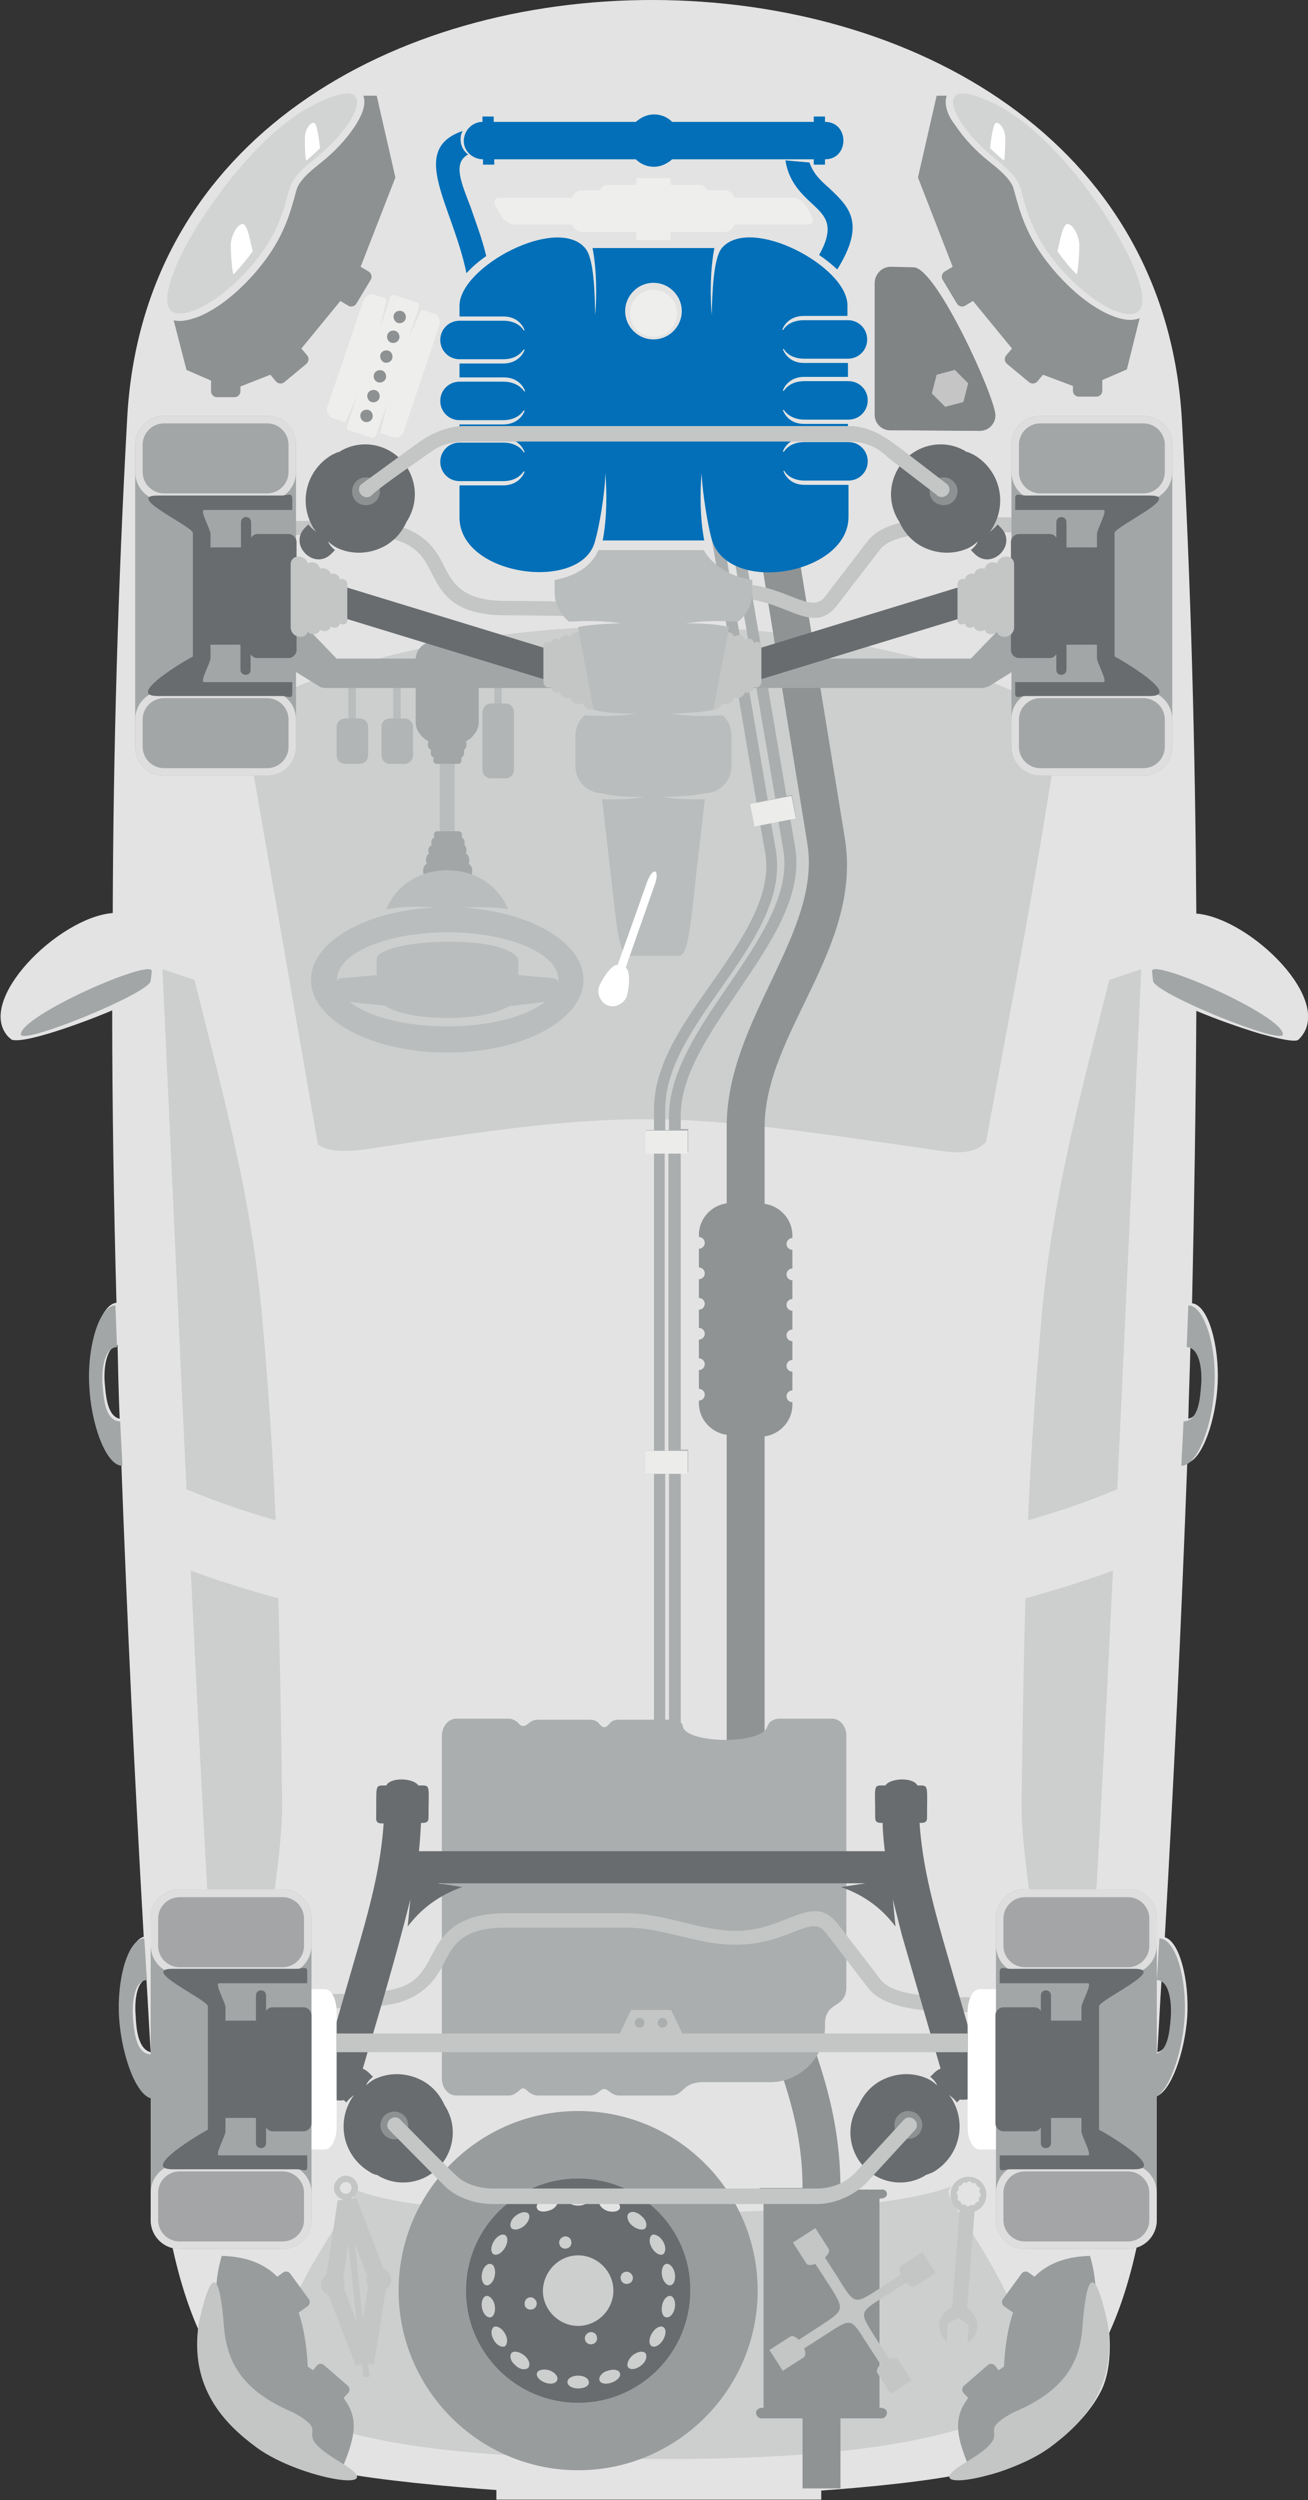 <?xml version="1.0" encoding="utf-8"?>
<!-- Generator: Adobe Illustrator 18.1.1, SVG Export Plug-In . SVG Version: 6.00 Build 0)  -->
<svg version="1.1" id="Ńëîé_1" xmlns="http://www.w3.org/2000/svg" xmlns:xlink="http://www.w3.org/1999/xlink" x="0px" y="0px"
	 viewBox="0 0 244.8 467.7" enable-background="new 0 0 244.8 467.7" xml:space="preserve">
<rect x="0" y="0" width="244.8" height="467.7" fill="#333333" stroke="none"/>
<path fill-rule="evenodd" clip-rule="evenodd" fill="#E3E3E3" d="M122.3,0c48,0.1,95.9,25.9,98.9,78.6c1.7,30.7,2.5,61.6,2.7,92.3
	c10.1,0.8,26.4,16.7,19.1,23.6c-0.8,0.7-6.3-0.9-7.4-1.2c-3.6-1.1-7.9-2.6-11.7-4.2c-0.1,18.2-0.4,36.5-0.8,54.7
	c3,0.3,5.1,7.8,4.8,14.9c-0.3,6.8-2.8,14.2-5.7,15c-1.1,29.6-2.5,59.1-4.2,88.7c2.8,0.8,4.6,8.1,4.2,14.9
	c-0.5,6.8-3.1,14.1-5.9,14.9c-1.1,15.5-2.9,31.5-8.7,44.2c0.3,3.7,0,8.1-1.7,11.2c-6.8,12.7-25.4,17.8-24.4,14.9
	c-6.9,1.6-19.2,2.8-27.8,3.4v1.7H92.9v-1.8c-8.8-0.6-22.5-1.9-29.4-3.3c0.6,2.8-17.8-2.5-24.4-15c-1.6-3.1-2-7.4-1.7-11.1
	c-5.8-12.7-7.6-28.8-8.7-44.3c-2.9-0.8-5.5-8.1-6-14.9c-0.5-6.8,1.4-14.1,4.2-14.9c-1.7-29.6-3.1-59.1-4.2-88.7
	c-2.9-0.8-5.4-8.2-5.7-15c-0.4-7.1,1.8-14.6,4.8-14.9c-0.5-18.2-0.8-36.5-0.8-54.7c-1.7,0.8-15.8,6.4-18.8,5.5l-0.6-0.5
	c-6.4-6.7,9.3-22.4,19.5-23.2c0.1-30.8,1-61.7,2.7-92.5C26.6,25.6,74.2-0.1,122.3,0L122.3,0z M28.2,383.9c-0.3-4.6-0.5-9.1-0.8-13.7
	c-2.1,0.7-2.2,4.9-2,7C25.5,379.4,25.8,383.3,28.2,383.9L28.2,383.9z M22.4,265.4c-0.2-4.6-0.3-9.2-0.4-13.8
	c-2.3,0.5-2.6,4.9-2.4,7.1C19.8,260.8,20,264.9,22.4,265.4L22.4,265.4z M217.4,370.2c-0.3,4.6-0.5,9.1-0.8,13.7
	c2.4-0.6,2.6-4.5,2.8-6.7C219.7,375.1,219.5,370.9,217.4,370.2L217.4,370.2z M222.8,251.6c-0.1,4.6-0.3,9.2-0.4,13.8
	c2.4-0.5,2.7-4.6,2.8-6.7C225.3,256.5,225.1,252.1,222.8,251.6z"/>
<path fill-rule="evenodd" clip-rule="evenodd" fill="#CDCFCE" d="M60.5,453.6c16.1,5.6,40.5,6.4,64.6,6.4c24.1,0,45.3-1.9,59.4-7.2
	c2.2-2.4-2.7-2.1,3.4-5.4c8.6-5.5,1-19.1-8.9-34.3c-1.7-2.7-1.8-3.2-0.9-4.1c-10.4,3.9-32.6,4.9-55.8,4.9c-23.4,0-45.3,0-56.1-4.4
	c0.5,0.7,0.2,1.5-1.3,3.7c-9.9,15.2-17.4,28.8-8.9,34.3C62.9,451,56.3,450.3,60.5,453.6z"/>
<path fill-rule="evenodd" clip-rule="evenodd" fill="#CDCFCE" d="M198.2,133.9c-34.1-21.7-115.7-23-152.5-0.4
	c0,2.3,0.8,5.4,1.6,10.4l12.2,70.2c2.5,1.7,6.2,1.4,12.9,0.3c46.4-7.2,54.1-6.3,100.3,0.4c5,0.7,8.8,1.7,11.8-1.1l0.1-0.4
	c4.7-25.5,9.6-50.1,13.5-76.7C198.1,135.7,198.2,134.7,198.2,133.9z"/>
<rect x="73.6" y="123.8" fill-rule="evenodd" clip-rule="evenodd" fill="#BABDBD" width="1.4" height="14.1"/>
<path fill-rule="evenodd" clip-rule="evenodd" fill="#B1B5B5" d="M73,134.4h2.7c0.9,0,1.6,0.7,1.6,1.6v5.3c0,0.9-0.7,1.6-1.6,1.6H73
	c-0.9,0-1.6-0.7-1.6-1.6V136C71.3,135.1,72.1,134.4,73,134.4z"/>
<rect x="92.5" y="123.8" fill-rule="evenodd" clip-rule="evenodd" fill="#BABDBD" width="1.4" height="14.1"/>
<path fill-rule="evenodd" clip-rule="evenodd" fill="#B1B5B5" d="M91.9,131.6h2.7c0.9,0,1.6,0.7,1.6,1.6V144c0,0.9-0.7,1.6-1.6,1.6
	h-2.7c-0.9,0-1.6-0.7-1.6-1.6v-10.8C90.3,132.4,91,131.6,91.9,131.6z"/>
<rect x="65.2" y="123.8" fill-rule="evenodd" clip-rule="evenodd" fill="#BABDBD" width="1.4" height="14.1"/>
<path fill-rule="evenodd" clip-rule="evenodd" fill="#B1B5B5" d="M64.6,134.4h2.7c0.9,0,1.6,0.7,1.6,1.6v5.3c0,0.9-0.7,1.6-1.6,1.6
	h-2.7c-0.9,0-1.6-0.7-1.6-1.6V136C63,135.1,63.7,134.4,64.6,134.4z"/>
<path fill-rule="evenodd" clip-rule="evenodd" fill="#CDCFCE" d="M215.1,149.9L215.1,149.9L215.1,149.9L215.1,149.9L215.1,149.9z
	 M213.6,181.3c-1.4,29.9-2.9,64-4.5,97.3c-5.3,2.2-10.7,4.1-16.7,5.8c0.5-11.5,1.2-23,2.5-37.6c2-22.9,7.3-41.8,12.7-63.5
	L213.6,181.3L213.6,181.3z M208.3,293.8c-1.3,26.8-2.6,52.5-4,74.7c-2.6,40.5-13.4-15-13.1-31.5c0.2-15.2,0.4-27.1,0.7-38
	C197.7,297.4,203.2,295.7,208.3,293.8z"/>
<path fill-rule="evenodd" clip-rule="evenodd" fill="#CDCFCE" d="M28.9,149.9L28.9,149.9L28.9,149.9L28.9,149.9L28.9,149.9z
	 M30.4,181.3c1.4,29.9,2.9,64,4.5,97.3c5.3,2.2,10.7,4.1,16.7,5.8c-0.5-11.5-1.2-23-2.5-37.6c-2-22.9-7.3-41.8-12.7-63.5L30.4,181.3
	L30.4,181.3z M35.7,293.8c1.3,26.8,2.6,52.5,4,74.7c2.6,40.5,13.4-15,13.1-31.5c-0.2-15.2-0.4-27.1-0.7-38
	C46.3,297.4,40.8,295.7,35.7,293.8z"/>
<path fill-rule="evenodd" clip-rule="evenodd" fill="#EEEEED" d="M109,35.6h3.3c0.2-0.6,0.7-1,1.2-1h5.6v-1.3h6.4v1.3h5.6
	c0.5,0,1,0.4,1.2,1h3.3c0.9,0,1.7,0.6,1.9,1.4h10.9c0.9,0,2,0.7,2.5,1.6l1,1.8c0.5,0.9,0.2,1.6-0.7,1.6h-13.7
	c-0.3,0.8-1,1.4-1.9,1.4h-10.1v1.5h-6.4v-1.5H109c-0.9,0-1.7-0.6-1.9-1.4H96.3c-0.9,0-2-0.7-2.5-1.6l-1-1.8
	c-0.5-0.9-0.2-1.6,0.7-1.6H107C107.3,36.2,108.1,35.6,109,35.6z"/>
<path fill-rule="evenodd" clip-rule="evenodd" fill="#026FB8" d="M90.3,22.8L90.3,22.8v-1h2.1v1H119c0.9-0.8,2.1-1.4,3.4-1.4
	c1.3,0,2.5,0.5,3.4,1.4h26.5v-1h2.1v1c4.6,0,4.6,7,0,7v1h-2.1v-1h-0.3h-0.6H147h-2.7h-18.5c-0.9,0.8-2.1,1.4-3.4,1.4
	c-1.3,0-2.5-0.5-3.4-1.4H92.5v1h-2.1v-1l0,0c-1.9,0-3.6-1.5-3.6-3.4C86.8,24.4,88.4,22.8,90.3,22.8L90.3,22.8z M87.6,28.9
	c-0.8-0.6-1.4-1.6-1.4-2.8c0-0.6,0.1-1.1,0.4-1.6c-10.3,3.5-1.9,13.9,0.7,26.6c1.1-1.2,2.4-2.3,3.7-3.2c-0.8-3.4-2-6.4-2.9-9.1
	C86.3,34.1,84.7,30.5,87.6,28.9L87.6,28.9z M151.5,30.4L147,30c0.6,4,3,6.3,5.2,8.3c2.2,2.1,4.2,3.9,1.1,9.4
	c1.2,0.8,2.3,1.7,3.4,2.7c5.4-8.7,2.2-11.7-1.5-15.2C153.7,33.9,152.2,32.5,151.5,30.4z"/>
<path fill-rule="evenodd" clip-rule="evenodd" fill="#8E9192" d="M68,17.9l2.5,0L74,33.2l-6.5,16.7l1.5,0.9c0.5,0.3,0.7,1,0.4,1.5
	l-2.7,4.5c-0.3,0.5-1,0.7-1.5,0.4l-1.5-0.9l-7.3,8.9l1.1,1.3c0.4,0.5,0.3,1.2-0.2,1.6l-4.1,3.4c-0.5,0.4-1.2,0.3-1.6-0.2l-1-1.2
	L45,72.3v0.9c0,0.6-0.5,1.1-1.1,1.1l-3.3,0c-0.6,0-1.1-0.5-1.1-1.1v-2l-4.6-2l-2.4-9.3c1.4,0.4,3.1-0.1,4.5-0.6
	c6.2-2.4,13.2-10,15.9-16.1c0.8-1.7,1.4-3.4,1.9-5.2c0.3-0.9,0.5-1.9,0.8-2.8c0.7-1.8,3-3.6,4.5-4.8c2.4-1.9,4.7-4.3,6.4-6.9
	C67.4,22.1,68.7,19.7,68,17.9L68,17.9z M177.2,17.9l-1.9,0l-3.5,15.3l6.5,16.7l-1.5,0.9c-0.5,0.3-0.7,1-0.4,1.5l2.7,4.5
	c0.3,0.5,1,0.7,1.5,0.4l1.5-0.9l7.3,8.9l-1.1,1.3c-0.4,0.5-0.3,1.2,0.2,1.6l4.1,3.4c0.5,0.4,1.2,0.3,1.6-0.2l1-1.2l5.6,2.1v0.9
	c0,0.6,0.5,1.1,1.1,1.1l3.3,0c0.6,0,1.1-0.5,1.1-1.1v-2l4.6-2l2.4-9.6c-1.6,0.7-3.6,0.2-5.1-0.4c-6.2-2.4-13.2-10-15.9-16.1
	c-0.8-1.7-1.4-3.4-1.9-5.2c-0.3-0.9-0.5-1.9-0.8-2.8c-0.7-1.8-3-3.6-4.5-4.8c-2.4-1.9-4.7-4.3-6.4-6.9
	C177.7,22.1,176.5,19.7,177.2,17.9z"/>
<path fill-rule="evenodd" clip-rule="evenodd" fill="#8F9394" d="M164.6,411.3v39.1c2.1,0,1.5,2,0.4,2h-7.7v13.1h-7.1v-13.1h-7.7
	c-1.1,0-1.7-2,0.4-2v-39.1c-2.1,0-1.5-2-0.4-2h7.7c0-23.2-14.2-36-14.2-63.7l0-77.2c-2.9-0.4-5.2-2.9-5.2-5.9v-0.5
	c0.6,0,1.1-0.5,1.1-1.1c0-0.6-0.5-1.1-1.1-1.1v-3.5c0.6,0,1.1-0.5,1.1-1.1c0-0.6-0.5-1.1-1.1-1.1v-3.5c0.6,0,1.1-0.5,1.1-1.1
	c0-0.6-0.5-1.1-1.1-1.1V245c0.6,0,1.1-0.5,1.1-1.1c0-0.6-0.5-1.1-1.1-1.1v-3.5c0.6,0,1.1-0.5,1.1-1.1c0-0.6-0.5-1.1-1.1-1.1v-3.5
	c0.6,0,1.1-0.5,1.1-1.1c0-0.6-0.5-1.1-1.1-1.1V231c0-3,2.3-5.5,5.2-5.9l0-14.3c0-20.1,17.8-36.2,15.1-53l-9.5-58.4l7-1.1l9.5,58.4
	c3.4,20.7-15,36.4-15,54.2l0,14.3c2.9,0.4,5.2,2.9,5.2,5.9v0.5c-0.6,0-1.1,0.5-1.1,1.1c0,0.6,0.5,1.1,1.1,1.1v3.5
	c-0.6,0-1.1,0.5-1.1,1.1c0,0.6,0.5,1.1,1.1,1.1v3.5c-0.6,0-1.1,0.5-1.1,1.1c0,0.6,0.5,1.1,1.1,1.1v3.5c-0.6,0-1.1,0.5-1.1,1.1
	c0,0.6,0.5,1.1,1.1,1.1v3.5c-0.6,0-1.1,0.5-1.1,1.1c0,0.6,0.5,1.1,1.1,1.1v3.5c-0.6,0-1.1,0.5-1.1,1.1c0,0.6,0.5,1.1,1.1,1.1v0.5
	c0,3-2.3,5.5-5.2,5.9l0,77.2c0,24.6,14.2,37.3,14.2,63.7h7.7C166.1,409.4,166.7,411.3,164.6,411.3z"/>
<path fill="#C4C5C5" d="M53.8,97.5c9.5-0.2,15.5-0.2,19.5,0.6c4.4,0.9,7.3,3,9.3,6.8c1.9,3.7,3.3,7.5,12,7.5c8.4,0,16.9,0.4,25.2,0
	c7.1-0.3,8.6-3.1,17.7-3.2c9.3-0.1,14.2,6,16.9,2.4l8-10.4c4.3-5.6,18-4.4,29.2-4.4v2.8c-9.9,0-23.6-1-26.9,3.2l-8,10.4
	c-4.7,6.1-9.7-1.4-19.2-1.3c-8.6,0.1-10,2.9-17.6,3.2c-8.4,0.4-16.9,0-25.3,0c-10.8,0-12.3-5.1-14.5-9.2c-1.6-3-3.8-4.5-7.3-5.2
	c-3.8-0.8-9.6-0.8-18.9-0.6L53.8,97.5z"/>
<path fill-rule="evenodd" clip-rule="evenodd" fill="#AAAEAE" d="M98.9,322.4c0.5-0.4,1-0.7,1.7-0.7h4.9h4.9c0.6,0,1.3,0.2,1.7,0.7
	c0.7,0.9,1.2,1,2,0c0.4-0.5,1-0.7,1.7-0.7h6.6v-46h-1.5v-4.3h1.5v-55.7h-1.5v-4.3h1.5v-3.9c0-8.3,5.4-16,10.8-23.6
	c5.7-8.2,11.4-16.3,10-24.5l-0.9-5l-1.1,0.2l-0.8-4.2l1.2-0.2l-9.8-57.7l2.1-0.4l9.8,57.6l1.4-0.3l-9.8-57.4l2.1-0.4l9.8,57.3l1-0.2
	l0.8,4.2l-1.1,0.2l0.9,5.3c1.6,9.1-4.6,18.1-10.7,27.1c-5.3,7.8-10.7,15.6-10.7,23.2v2.5h1.4v4.3h-1.4l0,55.7h1.4v4.3h-1.4l0,46.7
	c0.2,0.2,0.4,0.5,0.4,0.8c0.8,3.2,14.7,3.4,15.8,0c0.3-1,1.3-1.5,2.3-1.5h9.8c1.5,0,2.7,1.4,2.7,3.2v47c0,4.2-4.1,2.5-4,7.1
	c0.2,5.9-4.6,10.7-10.2,10.7h-12.7c-3.8,0-3.5,2.5-5.9,2.5h-4.9h-4.9c-0.6,0-1.2-0.3-1.7-0.7c-0.9-0.8-1.3-0.6-2,0
	c-0.5,0.4-1,0.7-1.7,0.7h-4.9h-4.9c-0.6,0-1.2-0.3-1.7-0.7c-1-1-1.2-0.7-2,0c-0.5,0.4-1,0.7-1.7,0.7h-9.8c-1.5,0-2.7-1.4-2.7-3.2
	v-64.1c0-1.7,1.2-3.2,2.7-3.2h4.9h4.9c0.6,0,1.2,0.3,1.7,0.7C97.4,322.9,98,323.2,98.9,322.4L98.9,322.4z M144.3,154l0.9,5
	c2.9,17-20.7,32-20.7,48.5v3.9h0.7v-2.5c0-8.2,5.5-16.4,11-24.4c5.9-8.6,11.8-17.3,10.4-25.5l-0.9-5.3L144.3,154L144.3,154z
	 M124.4,271.4h0.7l0-55.7h-0.7V271.4L124.4,271.4z M125.2,275.7h-0.7v46h0.7L125.2,275.7z"/>
<rect x="82.3" y="136.1" fill="#BABDBD" width="2.8" height="30.1"/>
<path fill-rule="evenodd" clip-rule="evenodd" fill="#A3A6A7" d="M49.7,122.2l-3.9-16.8L63,123.2h118.7l17.2-17.8l-3.9,16.8
	l-9.8,6.1c-0.4,0.2-0.9,0.4-1.6,0.4H61c-0.6,0-1-0.1-1.4-0.4L49.7,122.2z"/>
<path fill-rule="evenodd" clip-rule="evenodd" fill="#A3A6A7" d="M89.6,123.4v11.7c0,1.9-1.5,3.4-3.4,3.4h-5c-1.9,0-3.4-1.5-3.4-3.4
	v-11.7c0-1.9,1.5-3.4,3.4-3.4h5C88.1,120.1,89.6,121.6,89.6,123.4z"/>
<path fill-rule="evenodd" clip-rule="evenodd" fill="#A3A6A7" d="M87.2,138.7c7.4-4.3-14.4-4.3-7,0c-0.3,0.6-0.1,1.4,0.5,1.6
	c-0.2,0.5-0.1,1.3,0.5,1.4c-0.2,0.5-0.1,1.2,0.5,1.2h4.1c0.5,0,0.7-0.7,0.5-1.2c0.5-0.1,0.7-0.9,0.5-1.4
	C87.3,140.1,87.4,139.2,87.2,138.7z"/>
<path fill-rule="evenodd" clip-rule="evenodd" fill="#A3A6A7" d="M87.2,159.7c0.6,0.2,0.8,1.3,0.5,1.9c1,0.4,0.9,2.7-0.3,2.7h-7.2
	c-1.2,0-1.4-2.3-0.3-2.7c-0.3-0.6-0.2-1.7,0.4-1.9c-0.3-0.6-0.1-1.4,0.5-1.6c-0.2-0.5-0.1-1.3,0.5-1.4c-0.2-0.5-0.1-1.2,0.5-1.2h4.1
	c0.5,0,0.7,0.7,0.5,1.2c0.5,0.1,0.7,0.9,0.5,1.4C87.3,158.2,87.4,159.1,87.2,159.7z"/>
<polygon fill="#696C6E" points="58.4,107.9 107.1,122.8 105.5,128.2 56.8,113.3 "/>
<path fill-rule="evenodd" clip-rule="evenodd" fill="#C4C5C5" d="M106.8,119.1c0.3-1,1.6-1.1,2.3-0.4c0.5-1.6,3.2-1.1,3.2,0.9v11.7
	c0,2-2.8,1.9-3.2,0.2c-0.8,0.5-2.1,0.1-2.3-1c-0.7,0.3-1.8-0.1-2-1c-0.6,0.3-1.6-0.1-1.7-1c-0.6,0.3-1.4-0.1-1.4-1v-6.6
	c0-0.9,0.9-1,1.4-0.6c0.1-0.9,1.1-1,1.7-0.6C105.1,118.7,106.1,118.6,106.8,119.1z"/>
<path fill-rule="evenodd" clip-rule="evenodd" fill="#818485" d="M166.7,49.9l4.3,0.1c4.3,0.1,15.3,24.4,15.3,27.7
	c0,1.6-1.3,2.9-2.9,2.9c-5.4,0-11.4-0.1-16.8-0.1c-1.6,0-2.9-1.3-2.9-2.9c0-8.3,0-16.6,0-24.8C163.8,51.2,165.1,49.9,166.7,49.9z"/>
<polygon fill-rule="evenodd" clip-rule="evenodd" fill="#C5C5C5" points="178.7,69.2 181.2,71.7 180.3,75.2 176.9,76.1 174.4,73.6 
	175.3,70.1 "/>
<path fill="#C4C5C5" d="M53.9,372.9c9.3,0.2,15.1,0.2,18.9-0.6c3.6-0.7,5.5-1.9,7.4-5.4c1.9-3.5,3.8-9,14.4-9h22.7
	c7.1,0,13.3,3.2,20.3,3.3c9.5,0.1,14.5-7.4,19.2-1.3l8,10.4c3.3,4.3,17,3.2,26.9,3.2v2.8c-11.1,0-24.9,1.2-29.2-4.4l-8-10.4
	c-2.8-3.6-6.7,2.3-17,2.3c-7,0-13.3-3.2-20.3-3.2H94.6c-8.6,0-10,3.7-11.9,7.4c-2,3.7-4.9,6-9.3,6.9c-4.1,0.8-10,0.9-19.5,0.6
	L53.9,372.9z"/>
<path fill="#696C6E" d="M72.3,334c0.8-1.6,5.1-1.4,6,0c2.4,0,1.9-0.4,1.9,6.1c0,1-0.9,0.9-1.4,0.9c-0.1,1.8-0.2,3.5-0.4,5.3h87.2
	c-0.2-1.8-0.4-3.6-0.4-5.3c-0.5,0-1.4,0.1-1.4-0.9c0-6.5-0.5-6.1,1.9-6.1c0.9-1.4,5.2-1.6,6,0c2.2,0,1.8-0.3,1.8,6.1
	c0,1-0.9,0.9-1.4,0.9c0.5,7.5,2.3,14.5,4.4,21.9l5.9,20.4v8.9c-1.8,1.1-4.6,0.8-5.4-1.9l-8.2-28.3l-1.7-6.7l0.5,5.1
	c-2.4-3.2-5.6-5.8-10.2-7.4l4.6-0.7H81.9l4.6,0.7c-4.5,1.6-7.8,4.2-10.2,7.4l0.5-5.1c-3,12.1-6.4,23-9.9,35.1
	c-0.8,2.7-3.6,3.1-5.4,1.9v-8.9l5.9-20.4c2.1-7.3,3.9-14.4,4.4-21.9c-0.5,0-1.4,0.1-1.4-0.9C70.5,333.7,70,334,72.3,334z"/>
<path fill-rule="evenodd" clip-rule="evenodd" fill="#FFFFFF" d="M60.8,372.1h-6.7c-1.2,0-2.2,1.9-2.2,4.2v21.6c0,2.3,1,4.2,2.2,4.2
	h6.7c1.2,0,2.2-1.9,2.2-4.2v-21.6C63,374,62,372.1,60.8,372.1z"/>
<path fill-rule="evenodd" clip-rule="evenodd" fill="#FFFFFF" d="M183.3,372.1h6.7c1.2,0,2.2,1.9,2.2,4.2v21.6c0,2.3-1,4.2-2.2,4.2
	h-6.7c-1.2,0-2.2-1.9-2.2-4.2v-21.6C181.1,374,182.1,372.1,183.3,372.1z"/>
<path fill-rule="evenodd" clip-rule="evenodd" fill="#999C9D" d="M108.2,394.9c-18.6,0-33.6,15.1-33.6,33.6s15.1,33.6,33.6,33.6
	s33.6-15.1,33.6-33.6S126.8,394.9,108.2,394.9L108.2,394.9z M108.2,407.5c11.6,0,21,9.4,21,21c0,11.6-9.4,21-21,21
	c-11.6,0-21-9.4-21-21C87.2,416.9,96.6,407.5,108.2,407.5z"/>
<path fill-rule="evenodd" clip-rule="evenodd" fill="#696C6E" d="M108.2,407.5c-11.6,0-21,9.4-21,21c0,11.6,9.4,21,21,21
	c11.6,0,21-9.4,21-21C129.3,416.9,119.8,407.5,108.2,407.5L108.2,407.5z M100.4,430.6c0.2,0.6-0.2,1.3-0.8,1.4
	c-0.6,0.2-1.3-0.2-1.4-0.8s0.2-1.3,0.8-1.4C99.6,429.6,100.2,430,100.4,430.6L100.4,430.6z M108.2,410.2c1.1,0,2,0.5,2,1.2
	c0,0.7-0.9,1.2-2,1.2c-1.1,0-2-0.5-2-1.2C106.2,410.7,107.1,410.2,108.2,410.2L108.2,410.2z M114.5,411.3c1.1,0.4,1.7,1.2,1.5,1.8
	c-0.2,0.6-1.3,0.8-2.3,0.5c-1.1-0.4-1.7-1.2-1.5-1.8C112.4,411.1,113.5,410.9,114.5,411.3L114.5,411.3z M120,414.5
	c0.9,0.7,1.2,1.7,0.8,2.3c-0.4,0.5-1.5,0.3-2.4-0.4c-0.9-0.7-1.2-1.7-0.8-2.3C118.1,413.6,119.2,413.7,120,414.5L120,414.5z
	 M124.1,419.3c0.6,1,0.5,2,0,2.4c-0.6,0.3-1.5-0.2-2.1-1.2c-0.6-1-0.5-2,0-2.4C122.6,417.8,123.6,418.4,124.1,419.3L124.1,419.3z
	 M126.3,425.3c0.2,1.1-0.2,2.1-0.8,2.2c-0.7,0.1-1.4-0.7-1.6-1.8c-0.2-1.1,0.2-2.1,0.8-2.2C125.4,423.4,126.1,424.2,126.3,425.3
	L126.3,425.3z M126.3,431.7c-0.2,1.1-0.9,1.9-1.6,1.8c-0.7-0.1-1-1.1-0.8-2.2c0.2-1.1,0.9-1.9,1.6-1.8
	C126.1,429.6,126.5,430.6,126.3,431.7L126.3,431.7z M124.1,437.7c-0.6,1-1.5,1.5-2.1,1.2c-0.6-0.3-0.6-1.4,0-2.4
	c0.6-1,1.5-1.5,2.1-1.2C124.7,435.6,124.7,436.7,124.1,437.7L124.1,437.7z M120,442.5c-0.9,0.7-1.9,0.9-2.4,0.4
	c-0.4-0.5-0.1-1.5,0.8-2.3c0.9-0.7,1.9-0.9,2.4-0.4C121.2,440.8,120.9,441.8,120,442.5L120,442.5z M114.5,445.7
	c-1.1,0.4-2.1,0.2-2.3-0.4c-0.2-0.6,0.4-1.5,1.5-1.8c1.1-0.4,2.1-0.2,2.3,0.4C116.3,444.5,115.6,445.3,114.5,445.7L114.5,445.7z
	 M108.2,446.8c-1.1,0-2-0.5-2-1.2s0.9-1.2,2-1.2c1.1,0,2,0.5,2,1.2C110.3,446.3,109.4,446.8,108.2,446.8L108.2,446.8z M102,445.7
	c-1.1-0.4-1.7-1.2-1.5-1.8c0.2-0.6,1.3-0.8,2.3-0.5c1.1,0.4,1.7,1.2,1.5,1.8C104.1,445.9,103,446.1,102,445.7L102,445.7z
	 M96.5,442.5c-0.9-0.7-1.2-1.7-0.8-2.3c0.4-0.5,1.5-0.3,2.4,0.4c0.9,0.7,1.2,1.7,0.8,2.3C98.4,443.4,97.3,443.3,96.5,442.5
	L96.5,442.5z M92.4,437.7c-0.6-1-0.5-2,0-2.4c0.6-0.3,1.5,0.2,2.1,1.2c0.6,1,0.5,2,0,2.4C93.9,439.2,92.9,438.7,92.4,437.7
	L92.4,437.7z M90.2,431.7c-0.2-1.1,0.2-2.1,0.8-2.2c0.7-0.1,1.4,0.7,1.6,1.8c0.2,1.1-0.2,2.1-0.8,2.2
	C91.1,433.6,90.4,432.8,90.2,431.7L90.2,431.7z M90.2,425.3c0.2-1.1,0.9-1.9,1.6-1.8c0.7,0.1,1,1.1,0.8,2.2
	c-0.2,1.1-0.9,1.9-1.6,1.8C90.4,427.4,90,426.4,90.2,425.3L90.2,425.3z M92.4,419.3c0.6-1,1.5-1.5,2.1-1.2c0.6,0.3,0.6,1.4,0,2.4
	c-0.6,1-1.5,1.5-2.1,1.2C91.8,421.4,91.8,420.3,92.4,419.3L92.4,419.3z M96.5,414.5c0.9-0.7,1.9-0.9,2.4-0.4
	c0.4,0.5,0.1,1.5-0.8,2.3c-0.9,0.7-1.9,0.9-2.4,0.4C95.3,416.2,95.6,415.2,96.5,414.5L96.5,414.5z M102,411.3
	c1.1-0.4,2.1-0.2,2.3,0.4c0.2,0.6-0.4,1.5-1.5,1.8c-1.1,0.4-2.1,0.2-2.3-0.4C100.2,412.5,100.9,411.7,102,411.3L102,411.3z
	 M108.2,421.9c3.6,0,6.6,3,6.6,6.6c0,3.6-3,6.6-6.6,6.6c-3.6,0-6.6-3-6.6-6.6C101.7,424.9,104.6,421.9,108.2,421.9L108.2,421.9z
	 M110.3,436.3c0.6-0.2,1.3,0.2,1.4,0.8c0.2,0.6-0.2,1.3-0.8,1.4c-0.6,0.2-1.3-0.2-1.4-0.8C109.3,437.2,109.7,436.5,110.3,436.3
	L110.3,436.3z M105.5,418.4c0.6-0.2,1.3,0.2,1.4,0.8c0.2,0.6-0.2,1.3-0.8,1.4c-0.6,0.2-1.3-0.2-1.4-0.8
	C104.5,419.2,104.9,418.6,105.5,418.4L105.5,418.4z M118.4,425.8c0.2,0.6-0.2,1.3-0.8,1.4c-0.6,0.2-1.3-0.2-1.4-0.8
	c-0.2-0.6,0.2-1.3,0.8-1.4C117.5,424.8,118.2,425.2,118.4,425.8z"/>
<path fill-rule="evenodd" clip-rule="evenodd" fill="#C4C5C5" d="M63.2,411.6l1.1-0.1c-0.9-0.2-1.7-1-1.8-2c-0.1-1.2,0.8-2.3,2-2.5
	c1.2-0.1,2.3,0.8,2.5,2c0.1,1-0.5,1.9-1.4,2.3l1.1-0.1l5.1,13.2c0.7,0.3,1.3,1,1.4,1.8c0.1,0.8-0.3,1.6-1,2.1l-2.2,14l-1.1-0.2
	l0.3,2.5l-1.2,0.1l-0.3-2.5l-1.1,0.4l-5.1-13.2c-0.7-0.3-1.3-1-1.4-1.8c-0.1-0.8,0.3-1.6,1-2.1L63.2,411.6L63.2,411.6z M66.4,419.6
	l1.5,14.4l1-6.4c-0.2-0.3-0.3-0.6-0.3-0.9c0-0.3,0-0.7,0.1-1L66.4,419.6L66.4,419.6z M66.7,434.2l-1.5-14.4l-1,6.4
	c0.2,0.3,0.3,0.6,0.3,0.9c0,0.3,0,0.7-0.1,1L66.7,434.2L66.7,434.2z M64.6,408.2c-0.6,0.1-1,0.6-1,1.2c0.1,0.6,0.6,1,1.2,1
	c0.6-0.1,1-0.6,1-1.2C65.7,408.5,65.2,408.1,64.6,408.2z"/>
<path fill-rule="evenodd" clip-rule="evenodd" fill="#C4C5C5" d="M63,380.4H116l2.1-4.4h7.5l2.1,4.4h53.4v3.5H63V380.4L63,380.4z
	 M119.7,377.5c-0.5,0-0.9,0.4-0.9,0.9c0,0.5,0.4,0.9,0.9,0.9c0.5,0,0.9-0.4,0.9-0.9C120.6,377.9,120.2,377.5,119.7,377.5
	L119.7,377.5z M124,377.5c-0.5,0-0.9,0.4-0.9,0.9c0,0.5,0.4,0.9,0.9,0.9c0.5,0,0.9-0.4,0.9-0.9C124.9,377.9,124.5,377.5,124,377.5z"
	/>
<path fill-rule="evenodd" clip-rule="evenodd" fill="#999C9D" d="M41.5,422c-2.5,8.4-1.6,21.9,11.6,30.6c6.2,4.1-3,4.2,10.8,9.5
	c2.4-5.8,3.5-9.5,0.4-13.5l0.9-1c0.3-0.4,0.3-0.9-0.1-1.3l-4.5-3.9c-0.4-0.3-0.9-0.3-1.3,0.1l-0.7,0.9c-0.3-0.2-0.6-0.4-1-0.7
	c-0.2-4.1-0.8-7.4-1.7-10.1l1.7-1.2c0.4-0.3,0.5-0.9,0.2-1.3l-3.5-4.8c-0.3-0.4-0.9-0.5-1.3-0.2l-1.1,0.8
	C49.2,423.2,45.6,422.1,41.5,422z"/>
<path fill-rule="evenodd" clip-rule="evenodd" fill="#999C9D" d="M204,422c2.5,8.4,1.6,21.9-11.6,30.6c-6.2,4.1,3,4.2-10.8,9.5
	c-2.4-5.8-3.5-9.5-0.4-13.5l-0.9-1c-0.3-0.4-0.3-0.9,0.1-1.3l4.5-3.9c0.4-0.3,0.9-0.3,1.3,0.1l0.7,0.9c0.3-0.2,0.6-0.4,1-0.7
	c0.2-4.1,0.8-7.4,1.7-10.1l-1.7-1.2c-0.4-0.3-0.5-0.9-0.2-1.3l3.5-4.8c0.3-0.4,0.9-0.5,1.3-0.2l1.1,0.8
	C196.3,423.2,199.9,422.1,204,422z"/>
<path fill-rule="evenodd" clip-rule="evenodd" fill="#A3A6A7" d="M50,77.8H30.7c-3,0-5.4,2.4-5.4,5.4v56.5c0,3,2.4,5.4,5.4,5.4H50
	c3,0,5.4-2.4,5.4-5.4V83.2C55.4,80.2,53,77.8,50,77.8z"/>
<path fill-rule="evenodd" clip-rule="evenodd" fill="#DDDEDD" d="M50,77.8H30.7c-3,0-5.4,2.4-5.4,5.4v5.1c0,3,2.4,5.4,5.4,5.4H50
	c3,0,5.4-2.4,5.4-5.4v-5.1C55.4,80.2,53,77.8,50,77.8z"/>
<path fill-rule="evenodd" clip-rule="evenodd" fill="#A3A6A7" d="M50,79.2c2.2,0,4,1.8,4,4v5.1c0,2.2-1.8,4-4,4H30.7
	c-2.2,0-4-1.8-4-4v-5.1c0-2.2,1.8-4,4-4H50z"/>
<path fill-rule="evenodd" clip-rule="evenodd" fill="#DDDEDD" d="M50,129.2H30.7c-3,0-5.4,2.4-5.4,5.4v5.1c0,3,2.4,5.4,5.4,5.4H50
	c3,0,5.4-2.4,5.4-5.4v-5.1C55.4,131.6,53,129.2,50,129.2z"/>
<path fill-rule="evenodd" clip-rule="evenodd" fill="#A3A6A7" d="M50,130.6c2.2,0,4,1.8,4,4v5.1c0,2.2-1.8,4-4,4H30.7
	c-2.2,0-4-1.8-4-4v-5.1c0-2.2,1.8-4,4-4H50z"/>
<path fill-rule="evenodd" clip-rule="evenodd" fill="#696C6E" d="M52.7,92.7H29.5c-6.3,0,6.6,5.8,6.6,7v23.1
	c-1.2,0.6-12.8,7.4-6.6,7.4h23.2c1.1,0,2,0.6,2-0.4v-2.2H38.2c-0.9,0,1.2-3.6,1.2-4.5v-2.5H45v4.7c0,1.2,1.9,1.3,1.9,0v-2.9
	c0.3,0.4,0.7,0.7,1.2,0.7H54c0.8,0,1.5-0.7,1.5-1.5v-20.2c0-0.8-0.7-1.5-1.5-1.5h-5.8c-0.5,0-1,0.3-1.2,0.7v-2.9
	c0-1.3-1.9-1.3-1.9,0v4.7h-5.7v-2.5c0-0.9-2.1-4.5-1.2-4.5h16.5v-2.2C54.6,92.1,53.8,92.7,52.7,92.7z"/>
<path fill-rule="evenodd" clip-rule="evenodd" fill="#D2D4D3" d="M59.3,19.3c11.9-5.8,8,3.6,0,10.1c-7,5.6-3.9,5.1-7.6,13.3
	C48.8,49.1,41.7,56,36.5,58c-9.1,3.5-4.5-7.8,0.4-15.7C41.8,34.5,50.2,23.7,59.3,19.3L59.3,19.3z M185.9,19.3
	c-11.9-5.8-8,3.6,0,10.1c7,5.6,3.9,5.1,7.6,13.3c2.9,6.5,9.9,13.3,15.1,15.4c9.1,3.5,4.5-7.8-0.4-15.7
	C203.4,34.5,195,23.7,185.9,19.3z"/>
<path fill-rule="evenodd" clip-rule="evenodd" fill="#FFFFFF" d="M197.9,47c0.4-1.3,0.9-5.1,1.9-5.1c1,0,2.2,2.3,2.2,3.9
	c0,1.6-0.2,4.8-0.5,5.5c-0.1-0.1-0.2-0.2-0.3-0.3C200,49.8,198.9,48.4,197.9,47L197.9,47z M185.3,27.7c0.1-0.9,0.5-4.5,1.1-4.7
	c0.7-0.2,1.6,1.2,1.7,2.3c0.1,1.1,0,4.2-0.2,4.7c-0.1,0-0.1-0.1-0.2-0.1C186.9,29.2,186.1,28.5,185.3,27.7z"/>
<path fill-rule="evenodd" clip-rule="evenodd" fill="#FFFFFF" d="M47.3,47c-0.4-1.3-0.9-5.1-1.9-5.1c-1,0-2.2,2.3-2.2,3.9
	c0,1.6,0.2,4.8,0.5,5.5c0.1-0.1,0.2-0.2,0.3-0.3C45.1,49.8,46.3,48.4,47.3,47L47.3,47z M59.9,27.7c-0.1-0.9-0.5-4.5-1.1-4.7
	c-0.7-0.2-1.6,1.2-1.7,2.3c-0.1,1.1,0,4.2,0.2,4.7c0.1,0,0.1-0.1,0.2-0.1C58.3,29.2,59.1,28.5,59.9,27.7z"/>
<path fill-rule="evenodd" clip-rule="evenodd" fill="#A3A6A7" d="M194.7,77.8h19.3c3,0,5.4,2.4,5.4,5.4v56.5c0,3-2.4,5.4-5.4,5.4
	h-19.3c-3,0-5.4-2.4-5.4-5.4V83.2C189.2,80.2,191.7,77.8,194.7,77.8z"/>
<path fill-rule="evenodd" clip-rule="evenodd" fill="#DDDEDD" d="M194.7,77.8h19.3c3,0,5.4,2.4,5.4,5.4v5.1c0,3-2.4,5.4-5.4,5.4
	h-19.3c-3,0-5.4-2.4-5.4-5.4v-5.1C189.2,80.2,191.7,77.8,194.7,77.8z"/>
<path fill-rule="evenodd" clip-rule="evenodd" fill="#A3A6A7" d="M194.7,79.2c-2.2,0-4,1.8-4,4v5.1c0,2.2,1.8,4,4,4h19.3
	c2.2,0,4-1.8,4-4v-5.1c0-2.2-1.8-4-4-4H194.7z"/>
<path fill-rule="evenodd" clip-rule="evenodd" fill="#DDDEDD" d="M194.7,129.2h19.3c3,0,5.4,2.4,5.4,5.4v5.1c0,3-2.4,5.4-5.4,5.4
	h-19.3c-3,0-5.4-2.4-5.4-5.4v-5.1C189.2,131.6,191.7,129.2,194.7,129.2z"/>
<path fill-rule="evenodd" clip-rule="evenodd" fill="#A3A6A7" d="M194.7,130.6c-2.2,0-4,1.8-4,4v5.1c0,2.2,1.8,4,4,4h19.3
	c2.2,0,4-1.8,4-4v-5.1c0-2.2-1.8-4-4-4H194.7z"/>
<path fill-rule="evenodd" clip-rule="evenodd" fill="#696C6E" d="M192,92.7h23.2c6.3,0-6.6,5.8-6.6,7v23.1c1.2,0.6,12.8,7.4,6.6,7.4
	H192c-1.1,0-2,0.6-2-0.4v-2.2h16.5c0.9,0-1.2-3.6-1.2-4.5v-2.5h-5.7v4.7c0,1.2-1.9,1.3-1.9,0v-2.9c-0.3,0.4-0.7,0.7-1.2,0.7h-5.8
	c-0.8,0-1.5-0.7-1.5-1.5v-20.2c0-0.8,0.7-1.5,1.5-1.5h5.8c0.5,0,1,0.3,1.2,0.7v-2.9c0-1.3,1.9-1.3,1.9,0v4.7h5.7v-2.5
	c0-0.9,2.1-4.5,1.2-4.5H190v-2.2C190,92.1,190.9,92.7,192,92.7z"/>
<path fill-rule="evenodd" clip-rule="evenodd" fill="#696C6E" d="M62.1,85.1c-4.4,2.6-6.1,8-4,12.6c0.3,0.6,0.5,1.1,1.1,1.8
	c-0.6-0.4-1.1-0.9-1.5-1.4l-0.6,0.6c-3.2,3.2,1.7,8.1,4.9,4.9l0.7-0.7c-0.5-0.4-1-0.9-1.3-1.6c0.7,0.6,1.1,0.9,1.7,1.2v0
	c2.8,1.3,6.1,1.2,9-0.4c1.9-1.1,3.2-2.7,4-4.5c1.9-2.9,2.1-6.6,0.3-9.8c-2.6-4.5-8.3-6-12.7-3.4l-0.1,0.1
	C63,84.6,62.6,84.9,62.1,85.1z"/>
<polygon fill="#696C6E" points="185.8,107.9 137.1,122.8 138.7,128.2 187.5,113.3 "/>
<path fill-rule="evenodd" clip-rule="evenodd" fill="#C4C5C5" d="M184.3,117.8c0.3,1,1.6,1.1,2.3,0.4c0.5,1.6,3.2,1.1,3.2-0.9v-11.7
	c0-2-2.8-1.9-3.2-0.2c-0.8-0.5-2.1-0.1-2.3,1c-0.7-0.3-1.8,0.1-2,1c-0.6-0.3-1.6,0.1-1.7,1c-0.6-0.3-1.4,0.1-1.4,1v6.6
	c0,0.9,0.9,1,1.4,0.6c0.1,0.9,1.1,1,1.7,0.6C182.5,118.1,183.6,118.3,184.3,117.8z"/>
<path fill-rule="evenodd" clip-rule="evenodd" fill="#C4C5C5" d="M137.4,119.1c-0.3-1-1.6-1.1-2.3-0.4c-0.5-1.6-3.2-1.1-3.2,0.9
	v11.7c0,2,2.8,1.9,3.2,0.2c0.8,0.5,2.1,0.1,2.3-1c0.7,0.3,1.8-0.1,2-1c0.6,0.3,1.6-0.1,1.7-1c0.6,0.3,1.4-0.1,1.4-1v-6.6
	c0-0.9-0.9-1-1.4-0.6c-0.1-0.9-1.1-1-1.7-0.6C139.2,118.7,138.1,118.6,137.4,119.1z"/>
<path fill-rule="evenodd" clip-rule="evenodd" fill="#BABDBD" d="M140.8,108.5v2.3c0,2.2-1,4.2-2.7,5.5c-3.1-0.2-6.3-0.2-9.7,0.3
	c2.8,0,5.6,0.1,8,0.7c0,0.3-0.1,0.5-0.1,0.8l-2.6,13.6l-0.2,1.1c-2.5,0.5-5.2,0.6-8,0.7c3.4,0.5,6.6,0.5,9.7,0.3
	c1.1,0.9,1.7,2.3,1.7,3.8v5.8c0,2.7-2.2,4.9-4.9,5c-2.5,0.5-5.2,0.6-8,0.7c2.7,0.4,5.4,0.5,7.9,0.4l0,0.1l-1.8,15.7
	c-0.8,7.2-1.3,13.5-3,13.5h-9.6c-1.6,0-2.2-6.3-3-13.5l-1.8-15.7l0-0.1c2.6,0.1,5.2,0,7.9-0.4c-2.8,0-5.6-0.1-8-0.7
	c-2.7-0.1-4.9-2.3-4.9-5v-5.8c0-1.5,0.7-2.9,1.7-3.8c3.1,0.2,6.3,0.2,9.7-0.3c-2.8,0-5.6-0.1-8-0.7l-0.2-1.1l-2.6-13.6
	c0-0.3-0.1-0.5-0.1-0.8c2.5-0.5,5.2-0.6,8-0.7c-3.4-0.5-6.5-0.5-9.7-0.3c-1.6-1.3-2.7-3.3-2.7-5.5v-2.3c3.8-0.7,6.9-2.5,8.2-5.6
	h19.7C133.5,106,136.9,107.9,140.8,108.5z"/>
<path fill-rule="evenodd" clip-rule="evenodd" fill="#FFFFFF" d="M113.8,188.1c-1.4-0.5-2.1-2.2-1.7-3.5c0.5-1.3,2.3-4.2,3.5-4.1
	l5.5-15.5c1.1-3,2.5-2.4,1.4,0.6l-5.4,15.4c1,0.7,0.6,4.1,0.2,5.4C116.8,187.7,115.2,188.6,113.8,188.1z"/>
<path fill-rule="evenodd" clip-rule="evenodd" fill="#C4C5C5" d="M59.9,117.8c-0.3,1-1.6,1.1-2.3,0.4c-0.5,1.6-3.2,1.1-3.2-0.9
	v-11.7c0-2,2.8-1.9,3.2-0.2c0.8-0.5,2.1-0.1,2.3,1c0.7-0.3,1.8,0.1,2,1c0.6-0.3,1.6,0.1,1.7,1c0.6-0.3,1.4,0.1,1.4,1v6.6
	c0,0.9-0.9,1-1.4,0.6c-0.1,0.9-1.1,1-1.7,0.6C61.7,118.1,60.6,118.3,59.9,117.8z"/>
<path fill-rule="evenodd" clip-rule="evenodd" fill="#BABDBD" d="M95.1,170.1c-1.9-4.6-6.3-7.3-11.4-7.3s-9.5,2.7-11.4,7.3
	c3.9-0.8,8-0.4,11.4-0.2C87.4,169.8,91.4,169.4,95.1,170.1z"/>
<path fill-rule="evenodd" clip-rule="evenodd" fill="#BABDBD" d="M83.7,169.7c14.1,0,25.5,6.1,25.5,13.6c0,7.5-11.4,13.6-25.5,13.6
	c-14.1,0-25.5-6.1-25.5-13.6C58.2,175.8,69.6,169.7,83.7,169.7L83.7,169.7z M97,179.4v3c2,0.2,4.2,0.4,6.6,0.6
	c0.4,0,0.7,0.3,0.9,0.6c0-0.1,0-0.2,0-0.4c0-4.8-9.3-8.8-20.7-8.8c-11.4,0-20.7,3.9-20.7,8.8c0,0.1,0,0.2,0,0.3
	c0.2-0.3,0.4-0.5,0.6-0.5c2.5-0.2,4.8-0.4,6.8-0.6v-3C70.5,175.8,94.2,174.4,97,179.4L97,179.4z M102,187.4
	c-2.3,0.3-4.5,0.6-6.7,0.8c-4.8,3-18.7,3-23.3-0.1c-2.2-0.2-4.4-0.4-6.6-0.7c3.5,2.8,10.4,4.6,18.3,4.6
	C91.6,192,98.5,190.2,102,187.4z"/>
<path fill-rule="evenodd" clip-rule="evenodd" fill="#A3A6A7" d="M52.9,353.4H33.6c-3,0-5.4,2.4-5.4,5.4v56.5c0,3,2.4,5.4,5.4,5.4
	h19.3c3,0,5.4-2.4,5.4-5.4v-56.5C58.3,355.9,55.8,353.4,52.9,353.4z"/>
<path fill-rule="evenodd" clip-rule="evenodd" fill="#DDDEDD" d="M52.9,353.4H33.6c-3,0-5.4,2.4-5.4,5.4v5.1c0,3,2.4,5.4,5.4,5.4
	h19.3c3,0,5.4-2.4,5.4-5.4v-5.1C58.3,355.9,55.8,353.4,52.9,353.4z"/>
<path fill-rule="evenodd" clip-rule="evenodd" fill="#A3A5A6" d="M52.9,354.9c2.2,0,4,1.8,4,4v5.1c0,2.2-1.8,4-4,4H33.6
	c-2.2,0-4-1.8-4-4v-5.1c0-2.2,1.8-4,4-4H52.9z"/>
<path fill-rule="evenodd" clip-rule="evenodd" fill="#DDDEDD" d="M52.9,404.8H33.6c-3,0-5.4,2.4-5.4,5.4v5.1c0,3,2.4,5.4,5.4,5.4
	h19.3c3,0,5.4-2.4,5.4-5.4v-5.1C58.3,407.2,55.8,404.8,52.9,404.8z"/>
<path fill-rule="evenodd" clip-rule="evenodd" fill="#A3A5A6" d="M52.9,406.2c2.2,0,4,1.8,4,4v5.1c0,2.2-1.8,4-4,4H33.6
	c-2.2,0-4-1.8-4-4v-5.1c0-2.2,1.8-4,4-4H52.9z"/>
<path fill-rule="evenodd" clip-rule="evenodd" fill="#696C6E" d="M55.5,368.3H32.3c-6.3,0,6.6,5.8,6.6,7v23.1
	c-1.2,0.6-12.8,7.4-6.6,7.4h23.2c1.1,0,2,0.6,2-0.4v-2.2H41c-0.9,0,1.2-3.6,1.2-4.5v-2.5h5.7v4.7c0,1.2,1.9,1.3,1.9,0v-2.9
	c0.3,0.4,0.7,0.7,1.2,0.7h5.8c0.8,0,1.5-0.7,1.5-1.5V377c0-0.8-0.7-1.5-1.5-1.5H51c-0.5,0-1,0.3-1.2,0.7v-2.9c0-1.3-1.9-1.3-1.9,0
	v4.7h-5.7v-2.5c0-0.9-2.1-4.5-1.2-4.5h16.5v-2.2C57.5,367.7,56.6,368.3,55.5,368.3z"/>
<path fill-rule="evenodd" clip-rule="evenodd" fill="#A3A6A7" d="M191.8,353.4h19.3c3,0,5.4,2.4,5.4,5.4v56.5c0,3-2.4,5.4-5.4,5.4
	h-19.3c-3,0-5.4-2.4-5.4-5.4v-56.5C186.4,355.9,188.8,353.4,191.8,353.4z"/>
<path fill-rule="evenodd" clip-rule="evenodd" fill="#DDDEDD" d="M191.8,353.4h19.3c3,0,5.4,2.4,5.4,5.4v5.1c0,3-2.4,5.4-5.4,5.4
	h-19.3c-3,0-5.4-2.4-5.4-5.4v-5.1C186.4,355.9,188.8,353.4,191.8,353.4z"/>
<path fill-rule="evenodd" clip-rule="evenodd" fill="#A3A5A6" d="M191.8,354.9c-2.2,0-4,1.8-4,4v5.1c0,2.2,1.8,4,4,4h19.3
	c2.2,0,4-1.8,4-4v-5.1c0-2.2-1.8-4-4-4H191.8z"/>
<path fill-rule="evenodd" clip-rule="evenodd" fill="#DDDEDD" d="M191.8,404.8h19.3c3,0,5.4,2.4,5.4,5.4v5.1c0,3-2.4,5.4-5.4,5.4
	h-19.3c-3,0-5.4-2.4-5.4-5.4v-5.1C186.4,407.2,188.8,404.8,191.8,404.8z"/>
<path fill-rule="evenodd" clip-rule="evenodd" fill="#A3A5A6" d="M191.8,406.2c-2.2,0-4,1.8-4,4v5.1c0,2.2,1.8,4,4,4h19.3
	c2.2,0,4-1.8,4-4v-5.1c0-2.2-1.8-4-4-4H191.8z"/>
<path fill-rule="evenodd" clip-rule="evenodd" fill="#696C6E" d="M189.1,368.3h23.2c6.3,0-6.6,5.8-6.6,7v23.1
	c1.2,0.6,12.8,7.4,6.6,7.4h-23.2c-1.1,0-2,0.6-2-0.4v-2.2h16.5c0.9,0-1.2-3.6-1.2-4.5v-2.5h-5.7v4.7c0,1.2-1.9,1.3-1.9,0v-2.9
	c-0.3,0.4-0.7,0.7-1.2,0.7h-5.8c-0.8,0-1.5-0.7-1.5-1.5V377c0-0.8,0.7-1.5,1.5-1.5h5.8c0.5,0,1,0.3,1.2,0.7v-2.9
	c0-1.3,1.9-1.3,1.9,0v4.7h5.7v-2.5c0-0.9,2.1-4.5,1.2-4.5h-16.5v-2.2C187.2,367.7,188.1,368.3,189.1,368.3z"/>
<path fill-rule="evenodd" clip-rule="evenodd" fill="#C4C5C5" d="M189.6,451.3c-7.9,4.3,1.4,3.2-8.8,9.3c-10.3,6.1,7.5,3.2,15.6-2.7
	c6.3-4.6,12.7-11.4,10.9-23.3c-2.6-11.8-4-8.6-4.7,0.5C202.2,441.1,200,447,189.6,451.3z"/>
<path fill-rule="evenodd" clip-rule="evenodd" fill="#C4C5C5" d="M54.9,451.3c7.9,4.3-1.4,3.2,8.8,9.3c10.3,6.1-7.5,3.2-15.6-2.7
	c-6.3-4.6-12.7-11.4-10.9-23.3c2.6-11.8,4-8.6,4.7,0.5C42.4,441.1,44.6,447,54.9,451.3z"/>
<path fill-rule="evenodd" clip-rule="evenodd" fill="#A3A6A7" d="M28.4,181.7l-0.2,1.8c-0.2,2.3-24.3,12.1-24.3,10
	C3.9,189.9,28.7,179.1,28.4,181.7L28.4,181.7z M215.6,181.7l0.2,1.8c0.2,2.3,24.3,12.1,24.3,10C240.1,189.9,215.3,179.1,215.6,181.7
	z"/>
<path fill-rule="evenodd" clip-rule="evenodd" fill="#C4C5C5" d="M182.4,413.7c1.2-0.4,2.1-1.5,2.2-2.9c0.1-1.8-1.2-3.5-3.1-3.6
	c-1.8-0.1-3.5,1.2-3.6,3.1c-0.1,1.4,0.6,2.6,1.7,3.2l-1.4,18.2c-1.3,0.4-2.3,1.8-2.4,3.1c-0.1,1.4,0.5,2.4,1.4,3.1l0.2-3.3l2-1
	l1.9,1.3l-0.2,3.3c1-0.6,1.7-1.5,1.8-2.9c0.1-1.4-0.7-2.8-1.9-3.5L182.4,413.7L182.4,413.7z M181.1,412.8l-0.5-0.4l-0.6,0l-0.2-0.5
	l-0.6-0.4l0.1-0.7l-0.3-0.6l0.4-0.6l0-0.6l0.5-0.2l0.4-0.5l0.6,0l0.6-0.3l0.5,0.4l0.6,0l0.2,0.5l0.6,0.4l-0.1,0.7l0.3,0.6l-0.4,0.6
	l0,0.6l-0.5,0.2l-0.4,0.5l-0.6,0L181.1,412.8z"/>
<path fill-rule="evenodd" clip-rule="evenodd" fill="#C4C5C5" d="M152.6,416.8l2.5,3.9c0.3,0.5-0.3,1.2-0.7,1.6
	c0.9,1.5,1.9,2.9,2.8,4.4c2.7,4.3,2.8,4.4,7.1,1.6l4.3-2.8c-0.3-0.7-0.4-1.4,0.1-1.7l3.9-2.5l2.5,3.9l-3.9,2.5
	c-0.5,0.3-1.2-0.3-1.6-0.7c-1.5,0.9-2.9,1.9-4.4,2.8c-4.4,2.8-4.3,2.8-1.6,7.1l2.8,4.4c0.5-0.2,1.4-0.4,1.7,0.1l2.5,3.9l-3.9,2.5
	l-2.5-3.9c-0.3-0.5,0.2-1.2,0.6-1.6c-0.9-1.4-1.9-2.9-2.8-4.3c-2.7-4.3-2.7-4.4-7.1-1.5l-4.4,2.8c0.2,0.5,0.4,1.4-0.1,1.7l-3.9,2.5
	l-2.5-3.9l3.9-2.5c0.5-0.3,1.2,0.2,1.6,0.6c1.4-0.9,2.9-1.9,4.3-2.8c4.1-2.7,4.3-2.8,1.6-7.1l-2.8-4.3c-0.5,0.2-1.4,0.4-1.7-0.1
	l-2.5-3.9L152.6,416.8z"/>
<path fill-rule="evenodd" clip-rule="evenodd" fill="#696C6E" d="M182.3,85.1c4.4,2.6,6.1,8,4,12.6c-0.3,0.6-0.5,1.1-1.1,1.8
	c0.6-0.4,1.1-0.9,1.5-1.4l0.6,0.6c3.2,3.2-1.7,8.1-4.9,4.9l-0.7-0.7c0.5-0.4,1-0.9,1.3-1.6c-0.7,0.6-1.1,0.9-1.7,1.2v0
	c-2.8,1.3-6.1,1.2-9-0.4c-1.9-1.1-3.2-2.7-4-4.5c-1.9-2.9-2.1-6.6-0.3-9.8c2.6-4.5,8.3-6,12.7-3.4l0.1,0.1
	C181.4,84.6,181.8,84.9,182.3,85.1z"/>
<path fill-rule="evenodd" clip-rule="evenodd" fill="#8E9192" d="M68.5,94.5c1.5,0,2.6-1.2,2.6-2.6c0-1.5-1.2-2.6-2.6-2.6
	c-1.5,0-2.6,1.2-2.6,2.6C65.9,93.4,67,94.5,68.5,94.5z"/>
<path fill-rule="evenodd" clip-rule="evenodd" fill="#EEEEED" d="M61.3,76L68,56.3c0.3-0.9,1.2-1.5,2-1.2l2.4,0.8l-1.3,5.6l1.8-5.4
	l0.1-0.4c0.1-0.4,0.5-0.6,0.8-0.5l4.3,1.4c0.3,0.1,0.5,0.5,0.3,0.8l-0.1,0.4l-1.8,5.4l2.4-5.3l2.4,0.8c0.8,0.3,1.2,1.2,0.9,2.2
	l-6.6,19.7c-0.3,0.9-1.2,1.5-2,1.2l-2.4-0.8l1.3-5.6L70.5,81l-0.1,0.4c-0.1,0.4-0.5,0.6-0.8,0.5l-4.3-1.4c-0.3-0.1-0.5-0.5-0.3-0.8
	l0.1-0.4l1.8-5.4L64.6,79l-2.4-0.8C61.4,77.9,61,76.9,61.3,76z"/>
<path fill-rule="evenodd" clip-rule="evenodd" fill="#8E9192" d="M68.8,73.7c0.2-0.6,0.9-0.9,1.5-0.7c0.6,0.2,0.9,0.9,0.7,1.5
	c-0.2,0.6-0.9,0.9-1.5,0.7C68.9,75,68.6,74.3,68.8,73.7L68.8,73.7z M67.5,77.4c0.2-0.6,0.9-0.9,1.5-0.7c0.6,0.2,0.9,0.9,0.7,1.5
	c-0.2,0.6-0.9,0.9-1.5,0.7C67.6,78.7,67.3,78,67.5,77.4L67.5,77.4z M73.7,58.9c0.2-0.6,0.9-0.9,1.5-0.7c0.6,0.2,0.9,0.9,0.7,1.5
	c-0.2,0.6-0.9,0.9-1.5,0.7C73.9,60.2,73.5,59.5,73.7,58.9L73.7,58.9z M72.5,62.6c0.2-0.6,0.9-0.9,1.5-0.7c0.6,0.2,0.9,0.9,0.7,1.5
	c-0.2,0.6-0.9,0.9-1.5,0.7C72.6,63.9,72.3,63.2,72.5,62.6L72.5,62.6z M71.2,66.3c0.2-0.6,0.9-0.9,1.5-0.7c0.6,0.2,0.9,0.9,0.7,1.5
	c-0.2,0.6-0.9,0.9-1.5,0.7C71.4,67.6,71,66.9,71.2,66.3L71.2,66.3z M70,70c0.2-0.6,0.9-0.9,1.5-0.7c0.6,0.2,0.9,0.9,0.7,1.5
	c-0.2,0.6-0.9,0.9-1.5,0.7C70.1,71.3,69.8,70.6,70,70z"/>
<path fill-rule="evenodd" clip-rule="evenodd" fill="#696C6E" d="M69.2,406.3c-4.4-2.6-6.1-8-4-12.6c0.3-0.6,0.5-1.1,1.1-1.8
	c-0.6,0.4-1.1,0.9-1.5,1.4l-0.6-0.6c-3.2-3.2,1.7-8.1,4.9-4.9l0.7,0.7c-0.5,0.4-1,0.9-1.3,1.6c0.7-0.6,1.1-0.9,1.7-1.2l0,0
	c2.8-1.3,6.1-1.2,9,0.4c1.9,1.1,3.2,2.7,4,4.5c1.9,2.9,2.1,6.6,0.3,9.8c-2.6,4.5-8.3,6-12.7,3.4l-0.1-0.1
	C70.1,406.8,69.6,406.6,69.2,406.3z"/>
<path fill-rule="evenodd" clip-rule="evenodd" fill="#696C6E" d="M174.7,406.3c4.4-2.6,6.1-8,4-12.6c-0.3-0.6-0.5-1.1-1.1-1.8
	c0.6,0.4,1.1,0.9,1.5,1.4l0.6-0.6c3.2-3.2-1.7-8.1-4.9-4.9l-0.7,0.7c0.5,0.4,1,0.9,1.3,1.6c-0.7-0.6-1.1-0.9-1.7-1.2h0
	c-2.8-1.3-6.1-1.2-9,0.4c-1.9,1.1-3.2,2.7-4,4.5c-1.9,2.9-2.1,6.6-0.3,9.8c2.6,4.5,8.3,6,12.7,3.4l0.1-0.1
	C173.8,406.7,174.3,406.5,174.7,406.3z"/>
<path fill-rule="evenodd" clip-rule="evenodd" fill="#8E9192" d="M176.6,94.5c1.5,0,2.6-1.2,2.6-2.6c0-1.5-1.2-2.6-2.6-2.6
	c-1.5,0-2.6,1.2-2.6,2.6C173.9,93.3,175.1,94.5,176.6,94.5z"/>
<path fill-rule="evenodd" clip-rule="evenodd" fill="#8E9192" d="M73.8,400.2c1.5,0,2.6-1.2,2.6-2.6c0-1.5-1.2-2.6-2.6-2.6
	c-1.5,0-2.6,1.2-2.6,2.6C71.2,399,72.4,400.2,73.8,400.2z"/>
<path fill-rule="evenodd" clip-rule="evenodd" fill="#8E9192" d="M170,400.1c1.5,0,2.6-1.2,2.6-2.6c0-1.5-1.2-2.6-2.6-2.6
	c-1.5,0-2.6,1.2-2.6,2.6C167.4,398.9,168.6,400.1,170,400.1z"/>
<path fill="#C4C5C5" d="M72.9,398.5c-1.3-1.3,0.7-3.3,2-2c1.6,1.6,10,10.2,11.1,11c1.7,1.3,4.1,1.9,6.2,1.9h60.7
	c4.4,0,6.8-2.6,7.2-3l9-9.8c1.3-1.4,3.4,0.5,2.1,1.9l-9,9.8c-1.6,1.7-5.2,4-9.3,4H92.2c-3.1,0-6.7-1.1-9-3.4L72.9,398.5z"/>
<path fill-rule="evenodd" clip-rule="evenodd" fill="#A3A6A7" d="M216.5,370.4c2.6,0.1,2.8,4.9,2.6,7.2c-0.2,2.3-0.5,6.7-3.4,6.7
	c-0.2,2.8-0.3,5.5-0.5,8.3c3.1,0.1,6-7.8,6.5-15c0.5-7.2-1.6-14.9-4.7-15C216.8,365.2,216.7,367.8,216.5,370.4L216.5,370.4z
	 M21.9,252c-2.6,0.1-2.9,4.8-2.7,7.1c0.2,2.3,0.4,6.7,3.3,6.8c0.1,2.8,0.3,5.5,0.4,8.3c-3.1,0-5.9-7.9-6.2-15.1
	c-0.4-7.2,1.9-14.9,4.9-14.9C21.7,246.7,21.8,249.3,21.9,252L21.9,252z M222.1,252c2.6,0.1,2.9,4.8,2.7,7.1
	c-0.2,2.3-0.4,6.7-3.3,6.8c-0.1,2.8-0.3,5.5-0.4,8.3c3.1,0,5.9-7.9,6.2-15.1c0.4-7.2-1.9-14.9-4.9-14.9
	C222.3,246.7,222.2,249.3,222.1,252L222.1,252z M27.5,370.4c-2.6,0.1-2.8,4.9-2.6,7.2c0.2,2.3,0.5,6.7,3.4,6.7l0.5,8.3
	c-3.1,0.1-6-7.8-6.5-15c-0.5-7.2,1.6-14.9,4.7-15C27.2,365.2,27.3,367.8,27.5,370.4z"/>
<path fill-rule="evenodd" clip-rule="evenodd" fill="#026FB8" d="M158.6,57.1v2h-8.2c-2.1,0-3.5,1.2-4,2.6h0.2
	c0.6-1,1.9-1.8,3.9-1.8h8.2c2,0,3.6,1.6,3.6,3.6c0,2-1.6,3.6-3.6,3.6h-8.2c-1.9,0-3.2-0.8-3.8-1.8h-0.2c0.6,1.5,1.9,2.6,4,2.6h8.2
	v2.6h-8.2c-2.1,0-3.5,1.2-4,2.6h0.2c0.7-1,1.9-1.8,3.9-1.8h8.2c2,0,3.6,1.6,3.6,3.6c0,2-1.6,3.6-3.6,3.6h-8.2
	c-1.9,0-3.2-0.8-3.9-1.8h-0.2c0.6,1.5,1.9,2.6,4,2.6h8.2v2.6h-8.2c-2.1,0-3.5,1.2-4,2.6h0.2c0.7-1,1.9-1.8,3.9-1.8h8.2
	c2,0,3.6,1.6,3.6,3.6c0,2-1.6,3.6-3.6,3.6h-8.2c-1.9,0-3.2-0.8-3.8-1.8h-0.2c0.6,1.5,1.9,2.6,4,2.6h8.2v6c0,10.8-22.5,14.7-25.6,4.2
	c-0.7-2.5-1.7-8.4-1.9-12.4c-0.3,3.6-0.3,8.4,0.5,12.6h-19c0.8-4.1,0.8-9,0.5-12.6c-0.1,4.1-1.2,10.2-1.9,12.6
	c-2.3,9.8-25.4,6.8-25.4-4.3v-6h8.2c2.1,0,3.5-1.2,4-2.6h-0.2c-0.7,1-1.9,1.8-3.8,1.8H86c-2,0-3.6-1.6-3.6-3.6c0-2,1.6-3.6,3.6-3.6
	h8.2c1.9,0,3.2,0.8,3.8,1.8h0.2c-0.6-1.5-1.9-2.6-4-2.6H86v-2.6h8.2c2.1,0,3.5-1.2,4-2.6h-0.2c-0.7,1-1.9,1.8-3.9,1.8H86
	c-2,0-3.6-1.6-3.6-3.6c0-2,1.6-3.6,3.6-3.6h8.2c1.9,0,3.2,0.8,3.9,1.8h0.2c-0.6-1.5-1.9-2.6-4-2.6H86V68h8.2c2.1,0,3.5-1.2,4-2.6
	h-0.2c-0.7,1-1.9,1.8-3.8,1.8H86c-2,0-3.6-1.6-3.6-3.6c0-2,1.6-3.6,3.6-3.6h8.2c1.9,0,3.2,0.8,3.8,1.8h0.2c-0.6-1.5-1.9-2.6-4-2.6
	H86v-2c0-7.3,18.2-17,23.5-10.8c1.7,1.9,1.8,8.5,1.9,12.6c0.3-3.6,0.3-8.4-0.5-12.6h22.8c-0.8,4.1-0.8,9-0.5,12.6
	c0.1-4.1,0.3-10.7,1.9-12.6C140.4,40.2,158.6,49.8,158.6,57.1L158.6,57.1z M122.3,52.9c-2.9,0-5.3,2.4-5.3,5.3
	c0,2.9,2.4,5.3,5.3,5.3c2.9,0,5.3-2.4,5.3-5.3C127.6,55.3,125.2,52.9,122.3,52.9z"/>
<circle fill-rule="evenodd" clip-rule="evenodd" fill="#EEEEED" cx="122.3" cy="58.6" r="4.4"/>
<path fill="#C4C5C5" d="M67.6,90.6c-1.3,1.3,0.7,3.3,2,2c1.6-1.6,10-7.3,11.1-8.1c1.7-1.3,4.1-1.9,6.2-1.9H159c4.4,0,6.8,2.6,7.2,3
	l9,6.9c1.3,1.4,3.4-0.5,2.1-1.9l-9-6.9c-1.9-1.4-5.2-4-9.3-4H86.9c-3.1,0-6.4,1.4-9,3.4L67.6,90.6z"/>
<rect x="120.8" y="211.5" fill-rule="evenodd" clip-rule="evenodd" fill="#ECECEB" width="7.9" height="4.3"/>
<rect x="120.8" y="271.4" fill-rule="evenodd" clip-rule="evenodd" fill="#ECECEB" width="7.9" height="4.3"/>
<rect x="140.6" y="149.6" transform="matrix(-0.981 0.192 -0.192 -0.981 315.607 272.861)" fill-rule="evenodd" clip-rule="evenodd" fill="#ECECEB" width="7.9" height="4.3"/>
</svg>
